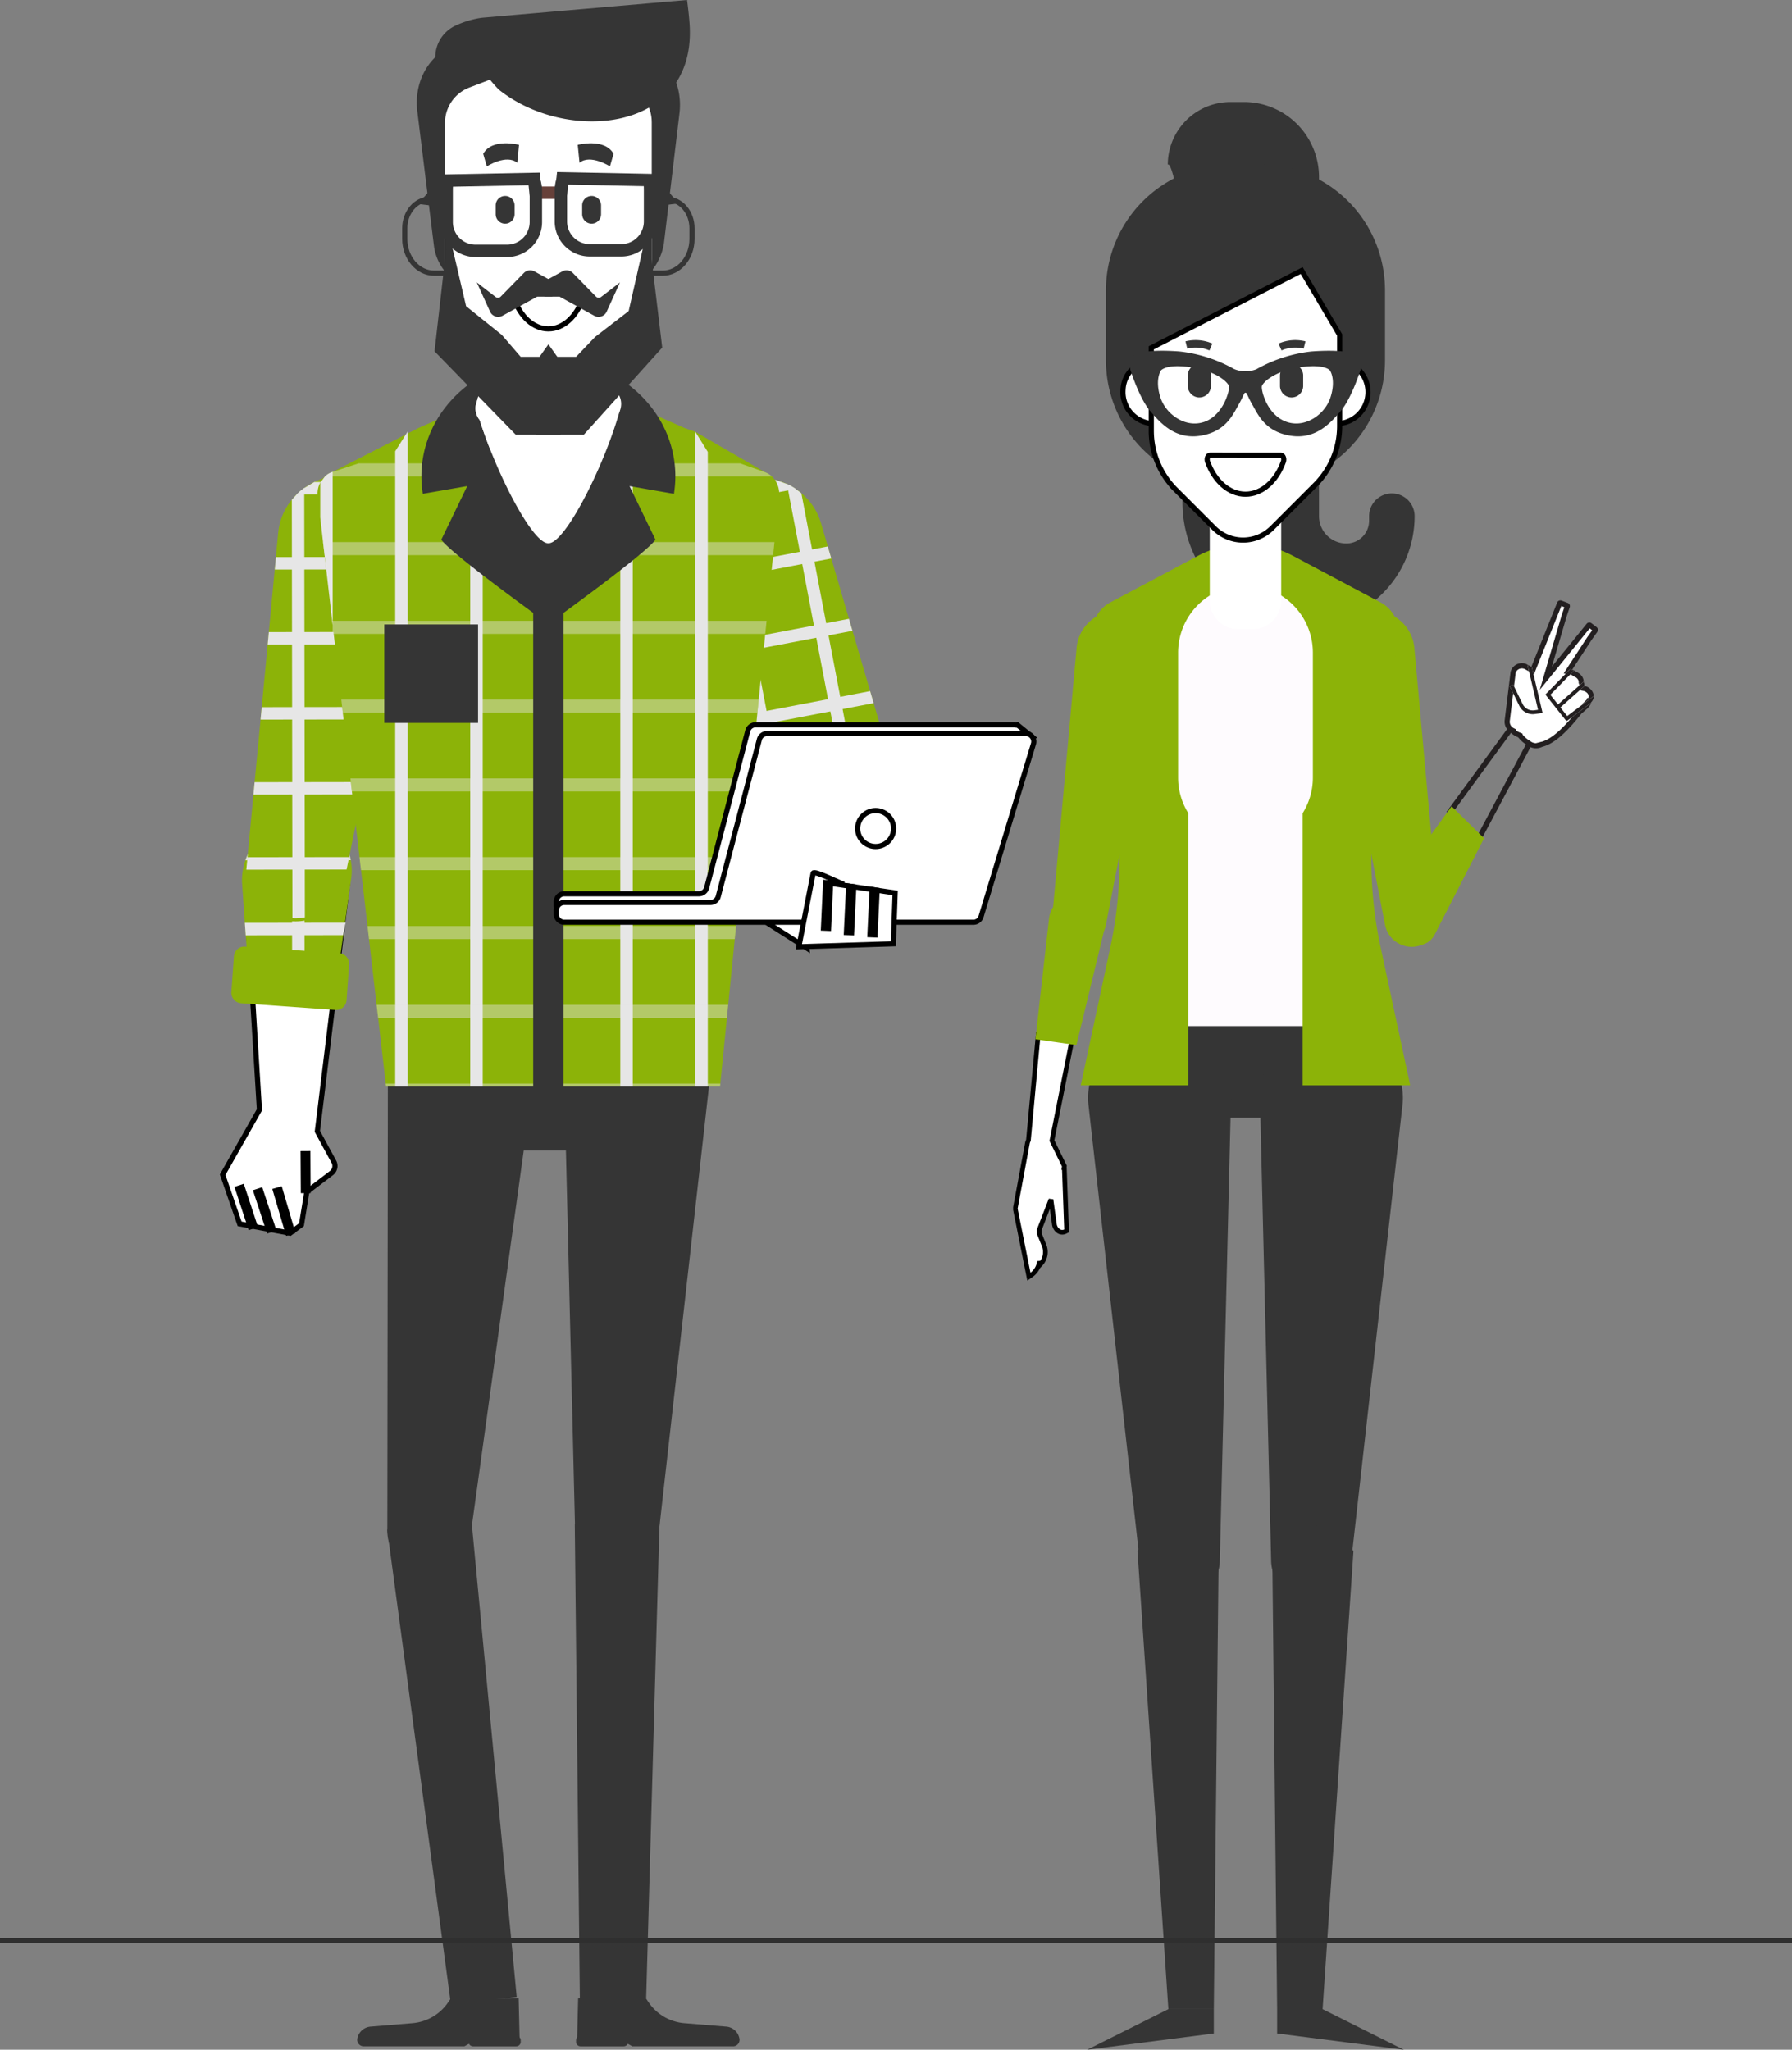 <svg xmlns="http://www.w3.org/2000/svg" xmlns:xlink="http://www.w3.org/1999/xlink" width="347.427" height="397.401" viewBox="0 0 347.427 397.401">
  <rect x="0" y="0" width="347.427" height="397.401" fill="#808080" stroke="none"/>
  <defs>
    <clipPath id="clip-path">
      <rect id="Rechteck_112" data-name="Rechteck 112" width="87.524" height="78.878" fill="none"/>
    </clipPath>
    <clipPath id="clip-path-2">
      <rect id="Rechteck_113" data-name="Rechteck 113" width="71.456" height="31.115" fill="none"/>
    </clipPath>
    <clipPath id="clip-path-3">
      <rect id="Rechteck_291" data-name="Rechteck 291" width="113.38" height="377.624" fill="none"/>
    </clipPath>
  </defs>
  <g id="Gruppe_177" data-name="Gruppe 177" transform="translate(-817.5 -7800.784)">
    <g id="Gruppe_164" data-name="Gruppe 164" transform="translate(860.668 7800.784)">
      <g id="Gruppe_127" data-name="Gruppe 127" transform="translate(0 0)">
        <g id="Gruppe_111" data-name="Gruppe 111" transform="translate(0 0)">
          <path id="Pfad_900" data-name="Pfad 900" d="M144.663,175.059a9.052,9.052,0,0,1-4.905,9.693,10.66,10.66,0,0,1-2.191.838c-.206.053-.407.1-.616.137a9.763,9.763,0,0,1-1.873.178h-.068a9.3,9.3,0,0,1-8.618-5.6l-1.066-2.58-.941-2.276-4.724-11.452-.941-2.276-2-4.845v-.006l-2.728-6.594,0-.006-.88-2.121-.067-.154-4.723-11.446-.942-2.282-4.728-11.445-.942-2.282-.47-1.132a11.784,11.784,0,0,1,1.267-11.362c.126-.178.257-.364.4-.539a11.97,11.97,0,0,1,1.777-1.876c.084-.078.175-.151.266-.224.153-.135.32-.259.488-.384.006,0,0-.007.011-.008a12.307,12.307,0,0,1,1.222-.807c.088-.053.194-.117.294-.173.2-.113.42-.223.645-.333a3.008,3.008,0,0,1,.34-.158,13.642,13.642,0,0,1,2.806-.943,13.851,13.851,0,0,1,5.082-.144,12.066,12.066,0,0,1,1.435.306,12.942,12.942,0,0,1,2.128.772c.142.065.278.132.416.2.253.13.493.257.731.4.188.111.37.225.549.351a11.358,11.358,0,0,1,1.1.82c.214.182.416.365.612.556a11.945,11.945,0,0,1,3.166,5.165l1.35,4.611.68,2.332,3.424,11.694.681,2.332,3.424,11.694.679,2.326,3.426,11.7.679,2.327,3.426,11.7.679,2.326.054.187c.075.263.138.529.189.8" transform="translate(-10.002 -9.694)" fill="#8cb308"/>
          <path id="Pfad_901" data-name="Pfad 901" d="M107.724,104.8l9.876,51.7-.4.607-2.728-6.594v-.005l-.458.087-8.642-45.235,2.084-.4c.089-.053.183-.109.272-.158" transform="translate(-10.48 -9.932)" fill="#e6e6e6"/>
          <path id="Pfad_902" data-name="Pfad 902" d="M123.09,104.621c-.178-.126-.36-.24-.549-.352-.238-.146-.478-.272-.731-.4-.137-.072-.273-.139-.416-.2l.237,1.238,2.276,11.913.454,2.375,12.655,66.24.012,0a8.977,8.977,0,0,0,1.807-.167c.2-.038.386-.08.58-.129l-12.684-66.4-.454-2.375-2.086-10.919Z" transform="translate(-11.998 -9.824)" fill="#e6e6e6"/>
          <path id="Pfad_903" data-name="Pfad 903" d="M121.321,104.543l-18.587,3.551c.126-.179.257-.364.4-.539a12.066,12.066,0,0,1,1.777-1.877c.084-.078.175-.15.266-.224l-.053-.28,12.377-2.364,2.128.772c.142.065.279.132.415.2.253.13.494.257.731.4.188.112.37.225.549.352" transform="translate(-10.23 -9.743)" fill="#e6e6e6"/>
          <path id="Pfad_904" data-name="Pfad 904" d="M128.146,119.376l-25.351,4.843-.941-2.282,25.613-4.893Z" transform="translate(-10.147 -11.092)" fill="#e6e6e6"/>
          <path id="Pfad_905" data-name="Pfad 905" d="M132.844,134.87l-23.785,4.544-.941-2.282,24.047-4.594Z" transform="translate(-10.74 -12.561)" fill="#e6e6e6"/>
          <path id="Pfad_906" data-name="Pfad 906" d="M137.541,150.358l-22.677,4.333-.423-2.209-.066-.154,22.487-4.3Z" transform="translate(-11.333 -14.029)" fill="#e6e6e6"/>
          <path id="Pfad_907" data-name="Pfad 907" d="M142.241,165.853,121.588,169.8l-.941-2.277,20.915-4Z" transform="translate(-11.928 -15.497)" fill="#e6e6e6"/>
          <path id="Pfad_908" data-name="Pfad 908" d="M146.939,181.347,127.846,185l-.941-2.277,19.355-3.7Z" transform="translate(-12.521 -16.966)" fill="#e6e6e6"/>
          <path id="Pfad_909" data-name="Pfad 909" d="M24.612,184.815a12.376,12.376,0,0,0-.722-2.565,8.987,8.987,0,0,0-6.641-5.755l-.186-.032a7.789,7.789,0,0,0-.775-.1,8.638,8.638,0,0,0-2.235.126,10.813,10.813,0,0,0-7.311,5.784,13.383,13.383,0,0,0-1.052,2.568,14.7,14.7,0,0,0-.607,4.657l.96,15.759,1.628,26.634L.546,244.465l3.291,9.528L13.6,255.8l2.226-1.645,1.037-6.367,4.769-3.637a1.733,1.733,0,0,0,.471-2.205l-3.2-5.884.356-2.9,3.255-26.691.794-6.521v-.006l.272-2.219,1.094-9a13.192,13.192,0,0,0-.062-3.908" transform="translate(-0.546 -16.712)" fill="#fff"/>
          <path id="Pfad_910" data-name="Pfad 910" d="M24.612,184.815a12.376,12.376,0,0,0-.722-2.565,8.987,8.987,0,0,0-6.641-5.755l-.186-.032a7.789,7.789,0,0,0-.775-.1,8.638,8.638,0,0,0-2.235.126,10.813,10.813,0,0,0-7.311,5.784,13.383,13.383,0,0,0-1.052,2.568,14.7,14.7,0,0,0-.607,4.657l.96,15.759,1.628,26.634L.546,244.465l3.291,9.528L13.6,255.8l2.226-1.645,1.037-6.367,4.769-3.637a1.733,1.733,0,0,0,.471-2.205l-3.2-5.884.356-2.9,3.255-26.691.794-6.521v-.006l.272-2.219,1.094-9A13.192,13.192,0,0,0,24.612,184.815Z" transform="translate(-0.546 -16.712)" fill="none" stroke="#000" stroke-width="1"/>
          <rect id="Rechteck_104" data-name="Rechteck 104" width="0.905" height="8.471" transform="translate(10.245 230.859) rotate(-16.405)" fill="#fff"/>
          <rect id="Rechteck_105" data-name="Rechteck 105" width="0.905" height="8.471" transform="translate(10.245 230.859) rotate(-16.405)" fill="none" stroke="#000" stroke-width="1"/>
          <rect id="Rechteck_106" data-name="Rechteck 106" width="0.906" height="7.839" transform="matrix(0.95, -0.312, 0.312, 0.95, 6.491, 231.087)" fill="#fff"/>
          <rect id="Rechteck_107" data-name="Rechteck 107" width="0.906" height="7.839" transform="matrix(0.95, -0.312, 0.312, 0.95, 6.491, 231.087)" fill="none" stroke="#000" stroke-width="1"/>
          <rect id="Rechteck_108" data-name="Rechteck 108" width="0.906" height="7.839" transform="matrix(0.95, -0.312, 0.312, 0.95, 2.915, 230.429)" fill="#fff"/>
          <rect id="Rechteck_109" data-name="Rechteck 109" width="0.906" height="7.839" transform="matrix(0.95, -0.312, 0.312, 0.95, 2.915, 230.429)" fill="none" stroke="#000" stroke-width="1"/>
          <rect id="Rechteck_110" data-name="Rechteck 110" width="0.905" height="7.158" transform="translate(15.607 223.671) rotate(-0.362)" fill="#fff"/>
          <rect id="Rechteck_111" data-name="Rechteck 111" width="0.905" height="7.158" transform="translate(15.607 223.671) rotate(-0.362)" fill="none" stroke="#000" stroke-width="1"/>
          <path id="Pfad_911" data-name="Pfad 911" d="M4.7,187.792l.539,7.758.173,2.412.322,4.642,8.687.558,2.412.154,6.674.426.858-6.128v-.006l.294-2.086,1.181-8.463a10.794,10.794,0,0,0-.065-3.673,10.552,10.552,0,0,0-.779-2.411,9.422,9.422,0,0,0-7.167-5.409l-.2-.03q-.418-.062-.836-.09a10.648,10.648,0,0,0-2.412.119A11.543,11.543,0,0,0,6.486,181a11.753,11.753,0,0,0-1.136,2.413,12.159,12.159,0,0,0-.654,4.378" transform="translate(-0.939 -16.625)" fill="#8cb308"/>
          <path id="Pfad_912" data-name="Pfad 912" d="M17.8,175.449l.008,5.54,0,2.412.017,12.135,0,2.412.008,5.371.005,3.885h-.013a8.943,8.943,0,0,1-1.806.178c-.2,0-.394-.005-.594-.017l-.006-4.2-.007-5.213,0-2.412L15.4,183.405l0-2.412-.008-5.425Z" transform="translate(-1.953 -16.627)" fill="#e6e6e6"/>
          <path id="Pfad_913" data-name="Pfad 913" d="M5.419,184l20.421-.03a10.546,10.546,0,0,0-.779-2.411l-18.506.026A11.736,11.736,0,0,0,5.419,184" transform="translate(-1.008 -17.206)" fill="#e6e6e6"/>
          <path id="Pfad_914" data-name="Pfad 914" d="M5.291,197.654l.173,2.412,18.888-.027.066-.321v-.006l.427-2.086Z" transform="translate(-0.996 -18.729)" fill="#e6e6e6"/>
          <path id="Pfad_915" data-name="Pfad 915" d="M4.3,213.725l18.271,1.3a2.035,2.035,0,0,0,2.175-1.886l.494-6.919a2.036,2.036,0,0,0-1.887-2.176l-18.27-1.3a2.037,2.037,0,0,0-2.176,1.887l-.493,6.919A2.036,2.036,0,0,0,4.3,213.725" transform="translate(-0.723 -19.213)" fill="#8cb308"/>
          <path id="Pfad_916" data-name="Pfad 916" d="M5.553,179.268a9.053,9.053,0,0,0,6.65,8.592,10.755,10.755,0,0,0,2.31.409c.212.012.418.017.63.017a9.715,9.715,0,0,0,1.873-.179l.066-.012a9.3,9.3,0,0,0,7.4-7.133l.56-2.734.493-2.413,2.474-12.138.493-2.413,1.047-5.135v-.006l1.432-6.991v-.005l.463-2.249.036-.164,2.474-12.133.493-2.419,2.479-12.133.493-2.419.247-1.2a11.782,11.782,0,0,0-3.392-10.918c-.158-.151-.321-.309-.492-.454a12.035,12.035,0,0,0-2.1-1.505c-.1-.061-.2-.115-.3-.169-.177-.1-.364-.194-.552-.284-.006,0-.006-.006-.013-.006a12.041,12.041,0,0,0-1.352-.561c-.1-.037-.212-.079-.321-.115-.218-.072-.454-.138-.7-.205a3.038,3.038,0,0,0-.364-.091,13.662,13.662,0,0,0-2.935-.4,13.858,13.858,0,0,0-5.018.819,12.136,12.136,0,0,0-1.351.572,12.866,12.866,0,0,0-1.944,1.161c-.128.091-.248.182-.369.28-.225.176-.436.346-.642.534-.164.146-.321.291-.473.449a11.319,11.319,0,0,0-.926,1.014c-.175.218-.339.436-.5.661a11.946,11.946,0,0,0-2.131,5.671l-.454,4.782-.226,2.419L9.971,132.2l-.227,2.419-1.152,12.13-.226,2.413L7.212,161.294l-.227,2.412L5.833,175.843l-.226,2.413-.018.194c-.024.272-.035.546-.035.818" transform="translate(-1.02 -9.638)" fill="#8cb308"/>
          <path id="Pfad_917" data-name="Pfad 917" d="M31.418,103.1l.076,52.631.51.52,1.433-6.991v-.006H33.9L33.837,103.2l-2.122,0c-.1-.036-.2-.072-.3-.1" transform="translate(-3.472 -9.771)" fill="#e6e6e6"/>
          <path id="Pfad_918" data-name="Pfad 918" d="M16.286,105.782c.151-.158.309-.3.473-.449.205-.188.417-.359.641-.535.121-.1.243-.188.369-.279l0,1.261.018,12.128,0,2.419.1,67.439h-.012a8.94,8.94,0,0,1-1.806.178c-.2,0-.394-.005-.594-.017l-.1-67.6,0-2.419L15.36,106.8Z" transform="translate(-1.95 -9.905)" fill="#e6e6e6"/>
          <path id="Pfad_919" data-name="Pfad 919" d="M16.383,105.661l18.924-.027c-.158-.151-.322-.309-.492-.454a12.008,12.008,0,0,0-2.1-1.505c-.1-.061-.2-.115-.3-.169v-.285l-12.6.018L17.867,104.4c-.128.091-.249.182-.37.28-.224.176-.435.346-.641.534-.164.146-.321.292-.473.449" transform="translate(-2.047 -9.782)" fill="#e6e6e6"/>
          <path id="Pfad_920" data-name="Pfad 920" d="M11.706,121.73l25.809-.037.494-2.42-26.076.038Z" transform="translate(-1.604 -11.303)" fill="#e6e6e6"/>
          <path id="Pfad_921" data-name="Pfad 921" d="M10.182,137.8l24.215-.035.494-2.419-24.482.035Z" transform="translate(-1.459 -12.827)" fill="#e6e6e6"/>
          <path id="Pfad_922" data-name="Pfad 922" d="M8.659,153.869l23.088-.033,0-2.249.036-.164-22.893.034Z" transform="translate(-1.315 -14.35)" fill="#e6e6e6"/>
          <path id="Pfad_923" data-name="Pfad 923" d="M7.135,169.942l21.027-.03.493-2.413-21.293.031Z" transform="translate(-1.17 -15.874)" fill="#e6e6e6"/>
          <path id="Pfad_924" data-name="Pfad 924" d="M5.612,186.015l19.439-.028.493-2.413L5.839,183.6Z" transform="translate(-1.026 -17.397)" fill="#e6e6e6"/>
          <path id="Pfad_925" data-name="Pfad 925" d="M35.8,327.056l12.329,91.865,12.765-1.349-8.723-91.915-1.785-2.125C46.189,318.536,38.335,321.047,35.8,327.056Z" transform="translate(-3.887 -30.408)" fill="#353535"/>
          <path id="Pfad_926" data-name="Pfad 926" d="M92.392,325.631l-2.606,92.653H76.95l-.986-92.325,1.552-2.3c3.647-5.408,11.721-3.736,14.876,1.972" transform="translate(-7.693 -30.361)" fill="#353535"/>
          <path id="Pfad_927" data-name="Pfad 927" d="M39.3,214.472a12.368,12.368,0,0,0-3.374,8.414l-.11,93.629a8.086,8.086,0,0,0,16.09,1.232l12.984-93.921a8.073,8.073,0,0,0-1.672-6.192l-3.347-4.2a12.1,12.1,0,0,0-17.311-1.679l-3.221,2.681Z" transform="translate(-3.889 -19.794)" fill="#353535"/>
          <path id="Pfad_928" data-name="Pfad 928" d="M100,215.9a12.374,12.374,0,0,1,2.4,8.742L91.931,317.691a8.085,8.085,0,0,1-16.124-.594L73.514,222.3a8.081,8.081,0,0,1,2.36-5.964l3.8-3.8a12.1,12.1,0,0,1,17.389.286l2.9,3.028Z" transform="translate(-7.461 -19.806)" fill="#353535"/>
          <path id="Pfad_929" data-name="Pfad 929" d="M47.445,428.111l-.455.669a9.29,9.29,0,0,1-6.921,4.034l-8.129.668a2.83,2.83,0,0,0-2.559,2.355A1.257,1.257,0,0,0,30.62,437.3H50.15l1.819-1.01h8.89l-.2-8.284Z" transform="translate(-3.277 -40.562)" fill="#353535"/>
          <path id="Pfad_930" data-name="Pfad 930" d="M62.461,438.062H54.082a.863.863,0,0,1-.862-.862v-.3a.863.863,0,0,1,.862-.862h8.379a.865.865,0,0,1,.862.862v.3a.865.865,0,0,1-.862.862" transform="translate(-5.538 -41.323)" fill="#353535"/>
          <path id="Pfad_931" data-name="Pfad 931" d="M89.872,428.111l.455.669a9.29,9.29,0,0,0,6.921,4.034l8.129.668a2.83,2.83,0,0,1,2.559,2.355A1.257,1.257,0,0,1,106.7,437.3H87.167l-1.819-1.01h-8.89l.2-8.284Z" transform="translate(-7.74 -40.562)" fill="#353535"/>
          <path id="Pfad_932" data-name="Pfad 932" d="M77.1,438.062h8.38a.864.864,0,0,0,.861-.862v-.3a.864.864,0,0,0-.861-.862H77.1a.865.865,0,0,0-.862.862v.3a.865.865,0,0,0,.862.862" transform="translate(-7.719 -41.323)" fill="#353535"/>
          <path id="Pfad_933" data-name="Pfad 933" d="M86.367,243.942H47.815A11.443,11.443,0,0,1,36.372,232.5v-.768a11.443,11.443,0,0,1,11.443-11.444H86.367A11.444,11.444,0,0,1,97.811,231.73v.768a11.444,11.444,0,0,1-11.444,11.444" transform="translate(-3.941 -20.876)" fill="#353535"/>
          <path id="Pfad_934" data-name="Pfad 934" d="M110.352,103.69l-.9,8.972-.254,2.532-1.273,12.732-.254,2.538L106.4,143.2l-.254,2.539-1.273,12.731-.248,2.539-1.274,12.732-.254,2.532L102.012,187.1l-.255,2.533-1.273,12.738-.248,2.533L98.957,217.64l-.054.572H34.156l-.066-.572L32.617,204.9l-.3-2.533-1.473-12.738-.291-2.533L29.3,176.269l-.3-2.532-1.473-12.732-.291-2.539L25.76,145.735,25.47,143.2,24,130.464l-.2-1.7-.1-.834-1.473-12.732-.3-2.532-.551-4.785-.485-4.187a4.6,4.6,0,0,1,.485-2.539,4.191,4.191,0,0,1,.921-1.227,3.932,3.932,0,0,1,1.3-.808l.194-.063,16.65-8.522L45.8,88.168l.218-.1,4.455-1.96,1.571-.693.848-.483,4.582-2.622a19.7,19.7,0,0,1,7.546-2.475c.333-.038.673-.071,1.007-.09v-.032c.066,0,.133.013.2.013s.133-.013.2-.013v.032c.333.019.673.052,1.006.09a19.664,19.664,0,0,1,7.546,2.475l4.589,2.622.848.483,1.564.687L86.44,88.08l.176.076L92,90.529l2.109.751,13.522,7.834a3.96,3.96,0,0,1,1.31.808,4.563,4.563,0,0,1,1.406,3.767" transform="translate(-2.472 -7.555)" fill="#8cb308"/>
          <path id="Pfad_935" data-name="Pfad 935" d="M21.983,114.685l.3,2.532,1.473,12.732.1.834V101.075l-.194.064a3.939,3.939,0,0,0-1.3.807l-.921,1.228V109.9Z" transform="translate(-2.525 -9.579)" fill="#e6e6e6"/>
          <path id="Pfad_936" data-name="Pfad 936" d="M39.92,92.428V219.417H37.5V96.254Z" transform="translate(-4.048 -8.759)" fill="#e6e6e6"/>
          <path id="Pfad_937" data-name="Pfad 937" d="M53.571,86.66v132.1H55.99V85.484Z" transform="translate(-5.571 -8.101)" fill="#e6e6e6"/>
          <path id="Pfad_938" data-name="Pfad 938" d="M72.053,79.84V218.213H69.641V79.84c.333-.038.673-.07,1.007-.089V79.72c.066,0,.133.013.2.013s.133-.013.2-.013v.032c.333.019.673.051,1.006.089" transform="translate(-7.094 -7.555)" fill="#e6e6e6"/>
          <path id="Pfad_939" data-name="Pfad 939" d="M88.124,86.654v132.1H85.711V85.484l.848.483Z" transform="translate(-8.617 -8.101)" fill="#e6e6e6"/>
          <path id="Pfad_940" data-name="Pfad 940" d="M104.193,96.38V219.423h-2.412V92.491Z" transform="translate(-10.14 -8.765)" fill="#e6e6e6"/>
          <g id="Gruppe_76" data-name="Gruppe 76" transform="translate(19.458 89.836)" opacity="0.43">
            <g id="Gruppe_75" data-name="Gruppe 75" transform="translate(0 0)">
              <g id="Gruppe_74" data-name="Gruppe 74" clip-path="url(#clip-path)">
                <path id="Pfad_941" data-name="Pfad 941" d="M109.1,101.773H22.45a3.929,3.929,0,0,1,1.3-.808l.195-.063,5.037-1.66h73.947l4.856,1.724a3.957,3.957,0,0,1,1.309.808" transform="translate(-22.08 -99.241)" fill="#e6e6e6"/>
                <path id="Pfad_942" data-name="Pfad 942" d="M109.565,116.11l-.254,2.532H22.338l-.3-2.532Z" transform="translate(-22.041 -100.84)" fill="#e6e6e6"/>
                <path id="Pfad_943" data-name="Pfad 943" d="M108.223,132.972l-.254,2.539H24.093v-1.705l-.1-.834Z" transform="translate(-22.226 -102.438)" fill="#e6e6e6"/>
                <path id="Pfad_944" data-name="Pfad 944" d="M106.881,149.841l-.254,2.539H26.242l-.291-2.539Z" transform="translate(-22.411 -104.036)" fill="#e6e6e6"/>
                <path id="Pfad_945" data-name="Pfad 945" d="M105.539,166.711l-.248,2.539H28.2l-.291-2.539Z" transform="translate(-22.597 -105.635)" fill="#e6e6e6"/>
                <path id="Pfad_946" data-name="Pfad 946" d="M104.2,183.58l-.254,2.533h-73.8l-.3-2.533Z" transform="translate(-22.781 -107.234)" fill="#e6e6e6"/>
              </g>
            </g>
          </g>
          <g id="Gruppe_79" data-name="Gruppe 79" transform="translate(28.083 179.544)" opacity="0.43">
            <g id="Gruppe_78" data-name="Gruppe 78" transform="translate(0 0)">
              <g id="Gruppe_77" data-name="Gruppe 77" clip-path="url(#clip-path-2)">
                <path id="Pfad_947" data-name="Pfad 947" d="M103.025,198.34l-.254,2.533H31.86l-.291-2.533Z" transform="translate(-31.569 -198.34)" fill="#e6e6e6"/>
                <path id="Pfad_948" data-name="Pfad 948" d="M101.682,215.21l-.249,2.532H33.814l-.3-2.532Z" transform="translate(-31.754 -199.939)" fill="#e6e6e6"/>
                <path id="Pfad_949" data-name="Pfad 949" d="M100.34,232.079l-.054.573H35.539l-.066-.573Z" transform="translate(-31.939 -201.537)" fill="#e6e6e6"/>
              </g>
            </g>
          </g>
          <rect id="Rechteck_114" data-name="Rechteck 114" width="5.881" height="99.338" transform="translate(60.208 111.98)" fill="#353535"/>
          <path id="Pfad_950" data-name="Pfad 950" d="M83.458,101.519l8.615,1.5a21.466,21.466,0,0,0,.273-3.4c0-12.628-11.022-22.867-24.616-22.867S43.114,86.987,43.114,99.615a21.466,21.466,0,0,0,.273,3.4l8.615-1.5L46.97,111.908l.007.012.014.019c1.921,2.782,20.739,16.291,20.739,16.291s18.818-13.509,20.739-16.291l.014-.019.007-.012Z" transform="translate(-4.58 -7.273)" fill="#353535"/>
          <path id="Pfad_951" data-name="Pfad 951" d="M82.78,87.164c-.049.176-.1.351-.151.533C79.646,98.274,72.1,113.2,68.894,113.2c-.018,0-.031-.006-.049-.006s-.03.006-.048.006c-2.54,0-7.795-9.358-11.353-18.5-.715-1.837-1.364-3.661-1.91-5.394-.224-.734-.436-1.449-.624-2.146l4.158-1.309,3.74-1.54a17.729,17.729,0,0,1,5.9-1.266v-.018c.049,0,.091.006.139.006s.091-.006.139-.006v.018a18.452,18.452,0,0,1,3.419.479,16.617,16.617,0,0,1,2.473.788l3.751,1.54Z" transform="translate(-5.698 -7.868)" fill="#fff"/>
          <path id="Pfad_952" data-name="Pfad 952" d="M82.61,84.7a3.585,3.585,0,0,1-.794,1.109L80.4,87.157a16.115,16.115,0,0,1-11.9,4.376l-1.97-.1a16.257,16.257,0,0,1-6.48-1.7c-.079-.036-.158-.072-.236-.115a15.7,15.7,0,0,1-4.11-3.091c-.067-.072-.133-.146-.194-.224a3.591,3.591,0,0,1-.807-2.267,3.662,3.662,0,0,1,.243-1.3A35.905,35.905,0,0,0,56.238,76.4c.558-4.048,1.018-15.517,1.084-21.08a3.979,3.979,0,0,1,4.019-3.825l3.564-.037.873-.005L76,51.353a3.96,3.96,0,0,1,4.1,4.012c-.195,5.122-.049,20.075,2.564,26.427a3.584,3.584,0,0,1-.061,2.9" transform="translate(-5.679 -4.867)" fill="#fff"/>
          <path id="Pfad_953" data-name="Pfad 953" d="M74.125,79.233l-1.74,1.3L60.056,89.744l-2.631,1.963c-.715-1.837-1.363-3.661-1.909-5.394a3.593,3.593,0,0,1-.807-2.268,3.682,3.682,0,0,1,.243-1.3,35.823,35.823,0,0,0,1.285-6.334c.558-4.049,1.018-15.517,1.084-21.081A3.98,3.98,0,0,1,61.342,51.5l3.564-.036Z" transform="translate(-5.679 -4.877)" fill="#fff"/>
          <rect id="Rechteck_115" data-name="Rechteck 115" width="18.183" height="19.092" transform="translate(31.33 121.07)" fill="#353535"/>
          <path id="Pfad_954" data-name="Pfad 954" d="M79.292,57.374l-22.6.372c-5.527.091-10.589-3.949-11.244-9.25L42.232,22.456c-.912-7.374,4.157-13.708,11.26-13.591l28.891.476c6.766.111,11.515,6.382,10.665,13.484L90.034,48.044a11.056,11.056,0,0,1-10.741,9.33" transform="translate(-4.486 -0.84)" fill="#353535"/>
          <path id="Pfad_955" data-name="Pfad 955" d="M88.249,24.88V55.068c0,.467-.037,1.391-.129,2.5-.222,2.85-.721,6.974-1.477,7.907L75.225,77.769a7.411,7.411,0,0,1-5.783,2.772H67.364a7.424,7.424,0,0,1-5.726-2.685l-11.8-12.361c-.914-1.109-1.478-6.614-1.635-9.318-.028-.5-.037-.9-.037-1.167V25.055a7.338,7.338,0,0,1,4.739-6.846l11.953-4.581a7.5,7.5,0,0,1,1.894-.457,7.342,7.342,0,0,1,3.1.34l13.33,4.406a7.339,7.339,0,0,1,5.062,6.964" transform="translate(-5.059 -1.244)" fill="#fff"/>
          <path id="Pfad_956" data-name="Pfad 956" d="M47.859,57.006H45.235c-3.14,0-5.686-2.977-5.686-6.649V48.311c0-3.108,2.155-5.626,4.81-5.626h3.5Z" transform="translate(-4.242 -4.045)" fill="none" stroke="#353535" stroke-width="1"/>
          <path id="Pfad_957" data-name="Pfad 957" d="M91.886,57.006H94.51c3.139,0,5.685-2.977,5.685-6.649V48.311c0-3.108-2.154-5.626-4.81-5.626h-3.5Z" transform="translate(-9.202 -4.045)" fill="none" stroke="#353535" stroke-width="1"/>
          <path id="Pfad_958" data-name="Pfad 958" d="M60.855,47.347h0a1.838,1.838,0,0,1-1.833-1.832V43.8a1.832,1.832,0,1,1,3.664,0v1.714a1.837,1.837,0,0,1-1.831,1.832" transform="translate(-6.088 -3.977)" fill="#353535"/>
          <path id="Pfad_959" data-name="Pfad 959" d="M56.346,32.729l.7,2.431s3.82-2.431,5.9-.694l.347-3.474s-5.21-1.389-6.947,1.737" transform="translate(-5.834 -2.908)" fill="#353535"/>
          <path id="Pfad_960" data-name="Pfad 960" d="M79.376,47.347h0a1.837,1.837,0,0,0,1.832-1.831V43.8a1.832,1.832,0,0,0-3.664,0v1.714a1.837,1.837,0,0,0,1.832,1.831" transform="translate(-7.843 -3.977)" fill="#353535"/>
          <path id="Pfad_961" data-name="Pfad 961" d="M83.541,32.729l-.7,2.431s-3.82-2.431-5.9-.694l-.347-3.474s5.21-1.389,6.947,1.737" transform="translate(-7.753 -2.908)" fill="#353535"/>
          <path id="Pfad_962" data-name="Pfad 962" d="M95.38,4.528c-.106-1.484-.282-3-.484-4.528l-39.8,3.445a18.07,18.07,0,0,0-5.337,1.639A6.743,6.743,0,0,0,46.2,12.272c2.757,1.5,5.973,1.247,9.055,1.4l.112.008a29.676,29.676,0,0,0,3.008,3.671C71.541,27.93,96.9,25.721,95.38,4.528" transform="translate(-4.863)" fill="#353535"/>
          <rect id="Rechteck_116" data-name="Rechteck 116" width="6.863" height="2.402" transform="translate(59.718 36.164)" fill="#67413a"/>
          <path id="Pfad_963" data-name="Pfad 963" d="M87.261,48.631,90.067,72,74.855,88.906H61.679L45.926,72.724,48.6,49.245l3.444,14.734,6.919,5.554,3.667,4.258H73.369l3.667-3.841,6.526-5.032Z" transform="translate(-4.847 -4.609)" fill="#353535"/>
          <path id="Pfad_964" data-name="Pfad 964" d="M78.661,84.3l-6.984,6.984H66.989L60,84.3l6.3-6.29,3.038-4.265,3.037,4.265Z" transform="translate(-6.18 -6.989)" fill="#353535"/>
          <path id="Pfad_965" data-name="Pfad 965" d="M60.1,53.424H54A6.8,6.8,0,0,1,47.2,46.633V40.54a21.378,21.378,0,0,1,.11-2.178l2.361.44c-.035.231-.069,1.335-.069,1.738v6.092A4.395,4.395,0,0,0,54,51.022h6.1a4.4,4.4,0,0,0,4.391-4.389V40.54a4.414,4.414,0,0,0-.22-1.372c-.048-.142-.109-.287-.167-.43l2.22-.917c.081.195.16.387.228.594a6.832,6.832,0,0,1,.342,2.125v6.092A6.8,6.8,0,0,1,60.1,53.424" transform="translate(-4.968 -3.584)" fill="#353535"/>
          <path id="Pfad_966" data-name="Pfad 966" d="M45.416,43.416l-3.019-.37,5-5.716,18.579-.365.447,4.255-2.389.249-.215-2.058-15.312.3Z" transform="translate(-4.512 -3.503)" fill="#353535"/>
          <path id="Pfad_967" data-name="Pfad 967" d="M84.557,53.306h-6.1a6.8,6.8,0,0,1-6.793-6.792v-6.09A6.774,6.774,0,0,1,72,38.306c.072-.215.15-.408.231-.6l2.22.917c-.059.143-.119.29-.172.442a4.4,4.4,0,0,0-.215,1.362v6.09a4.394,4.394,0,0,0,4.39,4.389h6.1a4.395,4.395,0,0,0,4.39-4.389v-6.09c0-.4-.033-1.506-.07-1.736l2.359-.447a20.735,20.735,0,0,1,.113,2.183v6.09a6.8,6.8,0,0,1-6.793,6.792" transform="translate(-7.286 -3.573)" fill="#353535"/>
          <path id="Pfad_968" data-name="Pfad 968" d="M92.683,43.3l-3.09-3.705-15.312-.3-.216,2.059L71.675,41.1l.447-4.252,18.58.363,5,5.717Z" transform="translate(-7.287 -3.492)" fill="#353535"/>
          <path id="Pfad_969" data-name="Pfad 969" d="M63.381,62.748c-.36,0-.593.622-.418,1.124,1.207,3.456,3.727,5.835,6.643,5.835s5.436-2.379,6.642-5.835c.176-.5-.057-1.124-.417-1.124Z" transform="translate(-6.455 -5.947)" fill="#fff"/>
          <path id="Pfad_970" data-name="Pfad 970" d="M63.381,62.748c-.36,0-.593.622-.418,1.124,1.207,3.456,3.727,5.835,6.643,5.835s5.436-2.379,6.642-5.835c.176-.5-.057-1.124-.417-1.124Z" transform="translate(-6.455 -5.947)" fill="none" stroke="#000" stroke-width="1"/>
          <path id="Pfad_971" data-name="Pfad 971" d="M69.2,59.782l-3.04-1.671a1.722,1.722,0,0,0-2.086.329l-4.446,4.539a.748.748,0,0,1-1.007.077L54.97,60.242l2.539,5.583a1.737,1.737,0,0,0,2.429.89L66.691,63h2.93Z" transform="translate(-5.704 -5.487)" fill="#353535"/>
          <path id="Pfad_972" data-name="Pfad 972" d="M69.878,59.782l3.04-1.671A1.722,1.722,0,0,1,75,58.439l4.446,4.539a.748.748,0,0,0,1.007.077l3.654-2.813-2.54,5.583a1.736,1.736,0,0,1-2.428.89L72.39,63H69.46Z" transform="translate(-7.077 -5.487)" fill="#353535"/>
          <path id="Pfad_973" data-name="Pfad 973" d="M114.915,196.15l9.722,6.187-.806-6.941Z" transform="translate(-11.384 -18.517)" fill="#fff"/>
          <path id="Pfad_974" data-name="Pfad 974" d="M114.915,196.15l9.722,6.187-.806-6.941Z" transform="translate(-11.384 -18.517)" fill="none" stroke="#000" stroke-width="1"/>
          <path id="Pfad_975" data-name="Pfad 975" d="M164.243,157.566l-2.867-2.345-.176.082a1.546,1.546,0,0,0-.418-.062H110.627a1.553,1.553,0,0,0-1.5,1.16l-7.97,30.434a1.555,1.555,0,0,1-1.5,1.16H73.556A1.553,1.553,0,0,0,72,189.55v.73a1.554,1.554,0,0,0,1.553,1.554h77.072a1.555,1.555,0,0,0,1.487-1.1l9.85-32.481Z" transform="translate(-7.318 -14.71)" fill="#fff"/>
          <path id="Pfad_976" data-name="Pfad 976" d="M164.243,157.566l-2.867-2.345-.176.082a1.546,1.546,0,0,0-.418-.062H110.627a1.553,1.553,0,0,0-1.5,1.16l-7.97,30.434a1.555,1.555,0,0,1-1.5,1.16H73.556A1.553,1.553,0,0,0,72,189.55v.73a1.554,1.554,0,0,0,1.553,1.554h77.072a1.555,1.555,0,0,0,1.487-1.1l9.85-32.481Z" transform="translate(-7.318 -14.71)" fill="none" stroke="#000" stroke-width="1"/>
          <path id="Pfad_977" data-name="Pfad 977" d="M72,191.414v.731a1.553,1.553,0,0,0,1.553,1.553h79.317a1.554,1.554,0,0,0,1.488-1.1l10.154-33.485a1.554,1.554,0,0,0-1.486-2H112.874a1.55,1.55,0,0,0-1.5,1.16L103.4,188.7a1.554,1.554,0,0,1-1.5,1.161H73.556A1.553,1.553,0,0,0,72,191.414" transform="translate(-7.318 -14.889)" fill="#fff"/>
          <path id="Pfad_978" data-name="Pfad 978" d="M72,191.414v.731a1.553,1.553,0,0,0,1.553,1.553h79.317a1.554,1.554,0,0,0,1.488-1.1l10.154-33.485a1.554,1.554,0,0,0-1.486-2H112.874a1.55,1.55,0,0,0-1.5,1.16L103.4,188.7a1.554,1.554,0,0,1-1.5,1.161H73.556A1.553,1.553,0,0,0,72,191.414Z" transform="translate(-7.318 -14.889)" fill="none" stroke="#000" stroke-width="1"/>
          <path id="Pfad_979" data-name="Pfad 979" d="M143.513,177.088a3.485,3.485,0,1,1-3.485-3.485,3.485,3.485,0,0,1,3.485,3.485" transform="translate(-13.434 -16.452)" fill="#fff"/>
          <path id="Pfad_980" data-name="Pfad 980" d="M143.513,177.088a3.485,3.485,0,1,1-3.485-3.485A3.485,3.485,0,0,1,143.513,177.088Z" transform="translate(-13.434 -16.452)" fill="none" stroke="#000" stroke-width="1"/>
          <path id="Pfad_981" data-name="Pfad 981" d="M138.15,190.172l-3.554-.531-.994-.139-3.493-.529-.972-.146,3.624.351c-.59-.082-5.9-2.841-6.035-2.159l-2.775,14.26,18.322-.58.347-9.864-3.5-.517Z" transform="translate(-12.241 -17.713)" fill="#fff"/>
          <path id="Pfad_982" data-name="Pfad 982" d="M138.15,190.172l-3.554-.531-.994-.139-3.493-.529-.972-.146,3.624.351c-.59-.082-5.9-2.841-6.035-2.159l-2.775,14.26,18.322-.58.347-9.864-3.5-.517Z" transform="translate(-12.241 -17.713)" fill="none" stroke="#000" stroke-width="1"/>
          <path id="Pfad_983" data-name="Pfad 983" d="M129.637,189.027l.972.146-.4,8.731-.986-.042Z" transform="translate(-12.74 -17.914)" fill="#fff"/>
          <path id="Pfad_984" data-name="Pfad 984" d="M129.637,189.027l.972.146-.4,8.731-.986-.042Z" transform="translate(-12.74 -17.914)" fill="none" stroke="#000" stroke-width="1"/>
          <path id="Pfad_985" data-name="Pfad 985" d="M134.569,189.772l.994.139-.424,8.906-1-.033Z" transform="translate(-13.206 -17.984)" fill="#fff"/>
          <path id="Pfad_986" data-name="Pfad 986" d="M134.569,189.772l.994.139-.424,8.906-1-.033Z" transform="translate(-13.206 -17.984)" fill="none" stroke="#000" stroke-width="1"/>
          <path id="Pfad_987" data-name="Pfad 987" d="M139.594,190.513l.972.146-.4,8.661-.987-.042Z" transform="translate(-13.684 -18.055)" fill="#fff"/>
          <path id="Pfad_988" data-name="Pfad 988" d="M139.594,190.513l.972.146-.4,8.661-.987-.042Z" transform="translate(-13.684 -18.055)" fill="none" stroke="#000" stroke-width="1"/>
        </g>
        <g id="Gruppe_1036" data-name="Gruppe 1036" transform="translate(153.258 19.777)">
          <g id="Gruppe_1035" data-name="Gruppe 1035" transform="translate(0 0)" clip-path="url(#clip-path-3)">
            <path id="Pfad_1182" data-name="Pfad 1182" d="M117.742,225.627a2.049,2.049,0,0,1,.2-.579l1.9-20.475,6.52,1.124L122.5,225.1l2.414,4.941-.063.39.055.015.443,12.154-.233.119a1.305,1.305,0,0,1-1.36-.085,1.92,1.92,0,0,1-.789-1.353l-.654-4.757-2.267,5.876.013.742.91,2.242a3.435,3.435,0,0,1-.678,3.672l-.205-.53a3.773,3.773,0,0,1-1.476,2.556l-.576.4-2.625-13.1-.02-.1Z" transform="translate(-114.983 -23.733)" fill="#fff"/>
            <path id="Pfad_1183" data-name="Pfad 1183" d="M117.742,225.627a2.049,2.049,0,0,1,.2-.579l1.9-20.475,6.52,1.124L122.5,225.1l2.414,4.941-.063.39.055.015.443,12.154-.233.119a1.305,1.305,0,0,1-1.36-.085,1.92,1.92,0,0,1-.789-1.353l-.654-4.757-2.267,5.876.013.742.91,2.242a3.435,3.435,0,0,1-.678,3.672l-.205-.53a3.773,3.773,0,0,1-1.476,2.556l-.576.4-2.625-13.1-.02-.1Z" transform="translate(-114.983 -23.733)" fill="none" stroke="#000" stroke-width="0.906"/>
            <path id="Pfad_1184" data-name="Pfad 1184" d="M40.216,12.157h0A12.158,12.158,0,0,1,52.373,0h2.6A14.559,14.559,0,0,1,69.535,14.559V80.3a5.3,5.3,0,0,0,5.3,5.3,4.412,4.412,0,0,0,4.412-4.412V80.3a4.412,4.412,0,1,1,8.824,0,21.178,21.178,0,0,1-21.178,21.178A23.825,23.825,0,0,1,43.063,77.652V22.942S41.1,11.277,40.216,12.157" transform="translate(-10.237)" fill="#353535"/>
            <path id="Pfad_1185" data-name="Pfad 1185" d="M50.694,118.739l4.733,52.267a5.265,5.265,0,0,1-10.412,1.477L35.04,121.029a7.919,7.919,0,1,1,15.654-2.29" transform="translate(27.086 -12.947)" fill="#8cb308"/>
            <path id="Pfad_1186" data-name="Pfad 1186" d="M28.051,137.277a.866.866,0,0,0-.728.369l-11.46,15.669,4.659,4.618,9.28-17.423a2.279,2.279,0,0,0-.157-2.1,2.592,2.592,0,0,0-.409-.551,1.733,1.733,0,0,0-1.185-.584m0-1.033a2.736,2.736,0,0,1,1.926.9,3.65,3.65,0,0,1,.57.767,3.306,3.306,0,0,1,.168,3.083l-9.934,18.651L14.5,153.423l11.984-16.386a1.9,1.9,0,0,1,1.563-.792" transform="translate(69.536 -15.806)" fill="#231f20"/>
            <path id="Pfad_1187" data-name="Pfad 1187" d="M27.039,179.213a8.045,8.045,0,0,1-.983-1.347c-1.317-2.256-1.459-4.967-.222-6.686L37.89,154.467l6.3,6.2L34.6,179.358c-1.406,2.749-5.024,2.676-7.562-.145" transform="translate(47.11 -17.92)" fill="#8cb308"/>
            <path id="Pfad_1188" data-name="Pfad 1188" d="M101.223,118.739,96.49,171.005a5.265,5.265,0,0,0,10.412,1.477l9.974-51.453a7.919,7.919,0,1,0-15.654-2.29" transform="translate(-88.919 -12.947)" fill="#8cb308"/>
            <path id="Pfad_1189" data-name="Pfad 1189" d="M116.456,173.651a5.38,5.38,0,0,0-1.477.105,5.494,5.494,0,0,0-4.317,4.758l-2.632,23.354,7.944,1.124,5.466-22.575a5.483,5.483,0,0,0-4.984-6.766" transform="translate(-103.714 -20.145)" fill="#8cb308"/>
            <path id="Pfad_1190" data-name="Pfad 1190" d="M54.978,219.82H91.913a10.964,10.964,0,0,0,10.963-10.964v-.735a10.964,10.964,0,0,0-10.963-10.964H54.978A10.964,10.964,0,0,0,44.014,208.12v.735A10.964,10.964,0,0,0,54.978,219.82" transform="translate(-28.404 -22.873)" fill="#353535"/>
            <path id="Pfad_1191" data-name="Pfad 1191" d="M97.745,147.207a81.028,81.028,0,0,0,1.044,28.02l3.294,15.374H45.435l3.294-15.374a81.027,81.027,0,0,0,1.044-28.02l-4.394-31.956a5.5,5.5,0,0,1,2.866-5.6l16.825-8.942a18.518,18.518,0,0,1,17.379,0l16.825,8.942a5.5,5.5,0,0,1,2.866,5.6Z" transform="translate(-28.879 -11.432)" fill="#fefbfe"/>
            <path id="Pfad_1192" data-name="Pfad 1192" d="M68.155,209.509a11.847,11.847,0,0,1,2.3,8.375L60.431,307.031a7.747,7.747,0,0,1-15.449-.568l-2.2-90.818a7.735,7.735,0,0,1,2.261-5.713l3.641-3.641a11.592,11.592,0,0,1,16.66.275l2.776,2.9Z" transform="translate(5.038 -23.539)" fill="#353535"/>
            <path id="Pfad_1193" data-name="Pfad 1193" d="M69.365,317.2,63.384,405.97H54.571l-.944-88.45,1.487-2.2c3.494-5.181,11.229-3.579,14.252,1.89" transform="translate(-3.391 -36.215)" fill="#353535"/>
            <path id="Pfad_1194" data-name="Pfad 1194" d="M51.4,418.281l15.739,7.869L42.589,423v-4.721Z" transform="translate(8.59 -48.526)" fill="#353535"/>
            <path id="Pfad_1195" data-name="Pfad 1195" d="M82.818,209.509a11.847,11.847,0,0,0-2.3,8.375l10.025,89.147a7.747,7.747,0,0,0,15.449-.568l2.2-90.818a7.735,7.735,0,0,0-2.261-5.713l-3.641-3.641a11.592,11.592,0,0,0-16.66.275l-2.776,2.9Z" transform="translate(-65.927 -23.539)" fill="#353535"/>
            <path id="Pfad_1196" data-name="Pfad 1196" d="M83.182,317.2l5.981,88.765h8.813l.944-88.45-1.487-2.2c-3.494-5.181-11.229-3.579-14.252,1.89" transform="translate(-59.072 -36.215)" fill="#353535"/>
            <path id="Pfad_1197" data-name="Pfad 1197" d="M99.989,418.281,84.25,426.15,108.8,423v-4.721Z" transform="translate(-69.898 -48.526)" fill="#353535"/>
            <path id="Pfad_1198" data-name="Pfad 1198" d="M61.9,148.918l.134.224V201.9H41.179l5.73-26.744a80.694,80.694,0,0,0,1.042-27.976L43.513,114.9a6.518,6.518,0,0,1,3.387-6.622l16.994-9.032a19.622,19.622,0,0,1,18.442,0l16.995,9.032a6.518,6.518,0,0,1,3.387,6.622l-4.438,32.278a80.691,80.691,0,0,0,1.042,27.976l5.731,26.744H84.2V149.142l.134-.225a12.99,12.99,0,0,0,1.847-6.668V118.012a13.063,13.063,0,1,0-26.126,0v24.237a12.989,12.989,0,0,0,1.847,6.669" transform="translate(-28.074 -11.247)" fill="#8cb308"/>
            <path id="Pfad_1199" data-name="Pfad 1199" d="M69.473,89.431v17a5.527,5.527,0,0,0,5.509,5.509h2.833a5.527,5.527,0,0,0,5.508-5.509v-17a5.527,5.527,0,0,0-5.508-5.509H74.982a5.527,5.527,0,0,0-5.509,5.509" transform="translate(-31.356 -9.736)" fill="#fff"/>
            <path id="Pfad_1200" data-name="Pfad 1200" d="M83.279,77.683c.4,0,.663.68.467,1.23-1.347,3.779-4.164,6.38-7.422,6.38s-6.074-2.6-7.422-6.38c-.2-.55.065-1.23.467-1.23Z" transform="translate(-31.282 -9.012)" fill="#fff"/>
            <path id="Pfad_1201" data-name="Pfad 1201" d="M71.052,76.086h5.41a24.417,24.417,0,0,0,24.345-24.345V38.008A24.417,24.417,0,0,0,76.462,13.663h-5.41A24.417,24.417,0,0,0,46.707,38.008V51.741A24.417,24.417,0,0,0,71.052,76.086" transform="translate(-28.715 -1.585)" fill="#353535"/>
            <path id="Pfad_1202" data-name="Pfad 1202" d="M50.452,62.374a6.121,6.121,0,1,0,6.1-5.67,5.9,5.9,0,0,0-6.1,5.67" transform="translate(6.12 -6.578)" fill="#fff"/>
            <path id="Pfad_1203" data-name="Pfad 1203" d="M50.452,62.374a6.121,6.121,0,1,0,6.1-5.67A5.9,5.9,0,0,0,50.452,62.374Z" transform="translate(6.12 -6.578)" fill="none" stroke="#000" stroke-width="1"/>
            <path id="Pfad_1204" data-name="Pfad 1204" d="M90.35,62.374a6.121,6.121,0,1,0,6.1-5.67,5.9,5.9,0,0,0-6.1,5.67" transform="translate(-69.047 -6.578)" fill="#fff"/>
            <path id="Pfad_1205" data-name="Pfad 1205" d="M90.35,62.374a6.121,6.121,0,1,0,6.1-5.67A5.9,5.9,0,0,0,90.35,62.374Z" transform="translate(-69.047 -6.578)" fill="none" stroke="#000" stroke-width="1"/>
            <path id="Pfad_1206" data-name="Pfad 1206" d="M93.169,49.451V67.1a16.162,16.162,0,0,1-4.734,11.429L80.061,86.9a7.945,7.945,0,0,1-11.236,0l-7.438-7.439a16.162,16.162,0,0,1-4.735-11.428V51.948L85.806,36.966Z" transform="translate(-29.869 -4.289)" fill="#fff"/>
            <path id="Pfad_1207" data-name="Pfad 1207" d="M93.169,49.451V67.1a16.162,16.162,0,0,1-4.734,11.429L80.061,86.9a7.945,7.945,0,0,1-11.236,0l-7.438-7.439a16.162,16.162,0,0,1-4.735-11.428V51.948L85.806,36.966Z" transform="translate(-29.869 -4.289)" fill="none" stroke="#000" stroke-width="1"/>
            <path id="Pfad_1208" data-name="Pfad 1208" d="M83.229,77.484c.4,0,.657.674.463,1.219-1.337,3.747-4.129,6.326-7.359,6.326S70.31,82.45,68.974,78.7c-.194-.545.064-1.219.462-1.219Z" transform="translate(-31.291 -8.989)" fill="#fff"/>
            <path id="Pfad_1209" data-name="Pfad 1209" d="M83.229,77.484c.4,0,.657.674.463,1.219-1.337,3.747-4.129,6.326-7.359,6.326S70.31,82.45,68.974,78.7c-.194-.545.064-1.219.462-1.219Z" transform="translate(-31.291 -8.989)" fill="none" stroke="#000" stroke-width="1"/>
            <path id="Pfad_1210" data-name="Pfad 1210" d="M66.9,63.95h0A2.254,2.254,0,0,0,69.146,61.7v-2a2.247,2.247,0,1,0-4.494,0v2A2.254,2.254,0,0,0,66.9,63.95" transform="translate(-12.918 -6.665)" fill="#353535"/>
            <path id="Pfad_1211" data-name="Pfad 1211" d="M69.023,53.871l.345-1.406a8.112,8.112,0,0,0-5.214.435l.578,1.326a6.679,6.679,0,0,1,4.291-.355" transform="translate(-12.699 -6.059)" fill="#353535"/>
            <path id="Pfad_1212" data-name="Pfad 1212" d="M87.125,63.95h0A2.254,2.254,0,0,1,84.878,61.7v-2a2.247,2.247,0,1,1,4.494,0v2a2.254,2.254,0,0,1-2.247,2.247" transform="translate(-51.023 -6.665)" fill="#353535"/>
            <path id="Pfad_1213" data-name="Pfad 1213" d="M84.906,53.871l-.344-1.406a8.112,8.112,0,0,1,5.214.435L89.2,54.226a6.684,6.684,0,0,0-4.293-.355" transform="translate(-51.147 -6.059)" fill="#353535"/>
            <path id="Pfad_1214" data-name="Pfad 1214" d="M74.468,61.912c-1.112.128-.927.735-2.05,2.688-1.177,2.049-2.311,4.927-6.759,5.669s-7.065-2.224-9.027-4.536-3.663-7.719-3.663-7.719l-.131-1.09c-.131-1.09,3.532-1.657,8.853-1.221a27.406,27.406,0,0,1,10.2,3.314,6.779,6.779,0,0,0,5.147,0,27.406,27.406,0,0,1,10.2-3.314c5.321-.437,8.984.13,8.853,1.221l-.132,1.09s-1.7,5.407-3.662,7.719-4.579,5.277-9.027,4.536S77.7,66.649,76.518,64.6c-1.123-1.954-.938-2.56-2.05-2.688M57.155,64.033c1.121,3.436,5.19,6.672,9.463,5.321s5.757-6.672,5.538-7.937-2.978-3.69-8.416-4.447c-5.32-.742-6.366,1-6.366,1s-1.527,2.05-.218,6.061m34.407-6.061s-1.047-1.744-6.366-1c-5.438.758-8.2,3.183-8.416,4.447S78.043,68,82.318,69.353s8.342-1.885,9.463-5.321c1.308-4.012-.218-6.061-.218-6.061" transform="translate(-29.426 -6.445)" fill="#353535"/>
            <path id="Pfad_1215" data-name="Pfad 1215" d="M64.164,71.155a9.281,9.281,0,0,0,1.524-.13c4.427-.738,5.933-3.478,7.035-5.48.117-.213.232-.422.347-.621.364-.633.6-1.141.774-1.512.285-.609.324-.692.508-.724.184.032.225.115.508.722.173.371.41.88.775,1.513.115.2.231.41.347.623,1.1,2,2.608,4.741,7.033,5.478,5.027.836,7.928-2.576,9.846-4.835,2.054-2.419,3.76-7.8,3.832-8.026l.034-.159.132-1.091a1.4,1.4,0,0,0-.408-1.148c-1.516-1.573-7.573-1.208-9.4-1.059a28.035,28.035,0,0,0-10.578,3.433h0a5.6,5.6,0,0,1-2.1.388,5.435,5.435,0,0,1-2.221-.423,27.917,27.917,0,0,0-10.51-3.4c-1.825-.149-7.882-.514-9.4,1.06a1.4,1.4,0,0,0-.407,1.148l.166,1.249c.071.228,1.777,5.606,3.833,8.026,1.714,2.021,4.214,4.964,8.321,4.965m-2.958-13.6a16.794,16.794,0,0,1,2.3.176c5.475.763,7.563,3.123,7.666,3.722.144.831-1.142,5.745-4.933,6.944-3.634,1.153-7.322-1.581-8.355-4.751-1.136-3.479.073-5.243.086-5.26.024-.033.688-.831,3.24-.831m29.531.832c.112.168,1.182,1.9.087,5.259-1.033,3.17-4.717,5.9-8.355,4.751-3.862-1.221-5.083-6.082-4.934-6.944.1-.6,2.192-2.96,7.666-3.723,4.479-.624,5.506.614,5.517.627l.022.038ZM57.923,56.325A2.92,2.92,0,0,0,56.5,57.4c-.023.023-1.417,1.956-.633,5.566a38.734,38.734,0,0,1-2.145-5.257l-.1-.791a11.028,11.028,0,0,1,4.3-.593m37.06,1.384a38.985,38.985,0,0,1-2.145,5.256c.732-3.379-.446-5.293-.655-5.6a2.986,2.986,0,0,0-1.4-1.042,11.02,11.02,0,0,1,4.3.593Zm-20.631,3.2-.1.011a2.039,2.039,0,0,0-1.31.582,2.223,2.223,0,0,0-.03-.349,2.776,2.776,0,0,0-.482-1.094,6.926,6.926,0,0,0,1.95.238,6.615,6.615,0,0,0,1.894-.233,2.78,2.78,0,0,0-.48,1.09,2.222,2.222,0,0,0-.03.348,2.031,2.031,0,0,0-1.309-.581Z" transform="translate(-29.31 -6.33)" fill="#353535"/>
            <path id="Pfad_1216" data-name="Pfad 1216" d="M6.159,137.561a2.265,2.265,0,0,0,.554-.07l-.026-.057.528-.133.052-.026h.048c2.527-.664,5.08-3.518,7.247-6.23l.016-.028,1.152-1a2.323,2.323,0,0,0,.534-.673l-.214-.107.385-.374.018-.1.15-.07a1.006,1.006,0,0,0,.256-.744,1.562,1.562,0,0,0-.522-1.043,1.967,1.967,0,0,0-.5-.336c-.055-.025-.108-.046-.161-.067a1.72,1.72,0,0,0-.244-.072l-.448-.1.057-.455a.831.831,0,0,0-.027-.349l-.053-.139-.044-.1v-.108a1.482,1.482,0,0,0-.475-1.056l-.027-.027a1.9,1.9,0,0,0-.618-.4l-.044-.018-.522-.352-.89-.173,1.013-1.543,3.121-4.791,1.167-1.637a.167.167,0,0,0-.038-.229l-1-.77a.164.164,0,0,0-.229.026L8.057,124.464l3.528-12.018.641-1.9a.164.164,0,0,0-.1-.207l-1.189-.453-.037,0a.166.166,0,0,0-.173.094l-5,12.468-.209.53-1.264-.7a1.756,1.756,0,0,0-2.547,1.1L.579,132.689a1.87,1.87,0,0,0,.992,1.883l.24.124.018.173a4.063,4.063,0,0,0,1.069.612l.225.088.045.145.007.007a5.373,5.373,0,0,0,1.467,1.264l.041.022.047.035a2.23,2.23,0,0,0,1.429.518Z" transform="translate(95.211 -12.748)" fill="#fff"/>
            <path id="Pfad_1217" data-name="Pfad 1217" d="M11.006,110.4l-4.83,12.038-.045.117-.415,1.063-1-.55-.735-.4-.005,0-.03-.017a1.239,1.239,0,0,0-.6-.154,1.255,1.255,0,0,0-1.2.887l-1.133,9.3a1.37,1.37,0,0,0,.724,1.38l.493.253.019.225a3.53,3.53,0,0,0,.766.409l.428.171.1.264a4.819,4.819,0,0,0,1.26,1.084l.094.045.1.081a1.734,1.734,0,0,0,1.077.4l.915-.232.088-.042.1,0c2.66-.727,5.581-4.341,6.889-5.978l.039-.085.163-.141,1.087-.941c.029-.025.057-.05.084-.077l-.331-.151.811-.789.041-.258.3-.1a.551.551,0,0,0,.055-.288,1.053,1.053,0,0,0-.362-.7,1.443,1.443,0,0,0-.373-.249c-.044-.021-.088-.037-.122-.051a1.171,1.171,0,0,0-.173-.051l-.9-.19.111-.91a.353.353,0,0,0-.011-.149l-.008-.027-.019-.042-.091-.2,0-.22a1,1,0,0,0-.326-.7l-.086-.085a1.514,1.514,0,0,0-.4-.231l-.107-.044-.029-.019h0l-.069-.046-.212-.144-.155-.105-.063-.012-1.462-.285.817-1.245.6-.918,3.146-4.827.705-.99.262-.366-.491-.378-6.538,8.058-3.138,3.867,1.4-4.778,2.838-9.666.387-1.156.144-.423Zm-.185-1.094a.654.654,0,0,1,.233.042l1.185.452a.664.664,0,0,1,.394.836l-.248.729L12,112.521l-2.826,9.628,6.743-8.31a.663.663,0,0,1,.923-.107l1,.771a.669.669,0,0,1,.139.915l-.451.63-.7.988L13.7,121.829l-.6.921c.084.017.164.031.25.043l.137.091c.136.092.271.187.408.278l0,0,.018.012a2.471,2.471,0,0,1,.758.474c.019.018.032.037.05.055l0,0h0a1.991,1.991,0,0,1,.623,1.415l.007.011a.918.918,0,0,1,.068.188,1.363,1.363,0,0,1,.045.553,2.157,2.157,0,0,1,.323.1c.062.025.124.049.188.079a2.473,2.473,0,0,1,.629.423,2.036,2.036,0,0,1,.682,1.383,1.5,1.5,0,0,1-.454,1.179s0,0,0,0a.7.7,0,0,1-.025.094c-.032.077-.065.157-.1.237a2.849,2.849,0,0,1-.717.956l-1.086.941,0,.007-.009.008c-1.977,2.475-4.75,5.711-7.565,6.422,0,0,0,0,0,0H7.318a2.776,2.776,0,0,1-1.223.285,2.718,2.718,0,0,1-1.749-.635l-.011-.005a5.8,5.8,0,0,1-1.606-1.378l-.006-.008-.082-.07.015-.012,0-.006a4.564,4.564,0,0,1-1.375-.834.9.9,0,0,0,0-.1,2.363,2.363,0,0,1-1.26-2.388l1.143-9.376a2.254,2.254,0,0,1,3.264-1.416l.008,0,.767.423.045-.117L10.2,109.721a.668.668,0,0,1,.619-.412" transform="translate(95.275 -12.681)" fill="#231f20"/>
            <path id="Pfad_1218" data-name="Pfad 1218" d="M12.8,127.269l1.042,2.135.759,1.553a2.192,2.192,0,0,0,2.306,1.314l.726-.1-1.383-5.9-.206-.877-.114-.5-.349-1.486.008,0,.767.423.045-.117.038.164.347,1.49.065.274,0,0,1.4,5.964.278,1.177-.916.124-.6.081a2.9,2.9,0,0,1-1.625-.248,2.872,2.872,0,0,1-1.438-1.484l-.475-.97-1.322-2.7Z" transform="translate(84.116 -14.317)" fill="#fff"/>
            <path id="Pfad_1219" data-name="Pfad 1219" d="M15.584,123.405l.007,0,.767.423.046-.117.038.164.347,1.49.065.273,0,0,1.4,5.964.278,1.177-.916.123-.6.081a2.807,2.807,0,0,1-.392.027,2.911,2.911,0,0,1-1.232-.276,2.867,2.867,0,0,1-1.438-1.483l-.475-.971-1.322-2.7.656-.323,1.042,2.135.759,1.552a2.194,2.194,0,0,0,2.015,1.336,2.165,2.165,0,0,0,.292-.02l.726-.1-1.383-5.9-.206-.877-.114-.5Z" transform="translate(84.116 -14.317)" fill="#231f20"/>
            <path id="Pfad_1220" data-name="Pfad 1220" d="M1.006,129.493l.078-.062-.063-.061-.106-.105.1-.1.62-.638.921-.939,2.593-2.665.492-.506,0,0,.422.082c.084.016.164.031.25.043l.137.091-.134.14L5.025,126.1l-1.953,2-1.238,1.269,1.488,1.877.07-.062.225-.2,3.737-3.326.933-.827.033-.031.148.845-.038.033-.506.453-4.079,3.625-.071.062L5.1,133.489l0,0,4.553-3.428.276-.206.319-.241A1.5,1.5,0,0,1,9.8,130.79s0,0,0,0a.671.671,0,0,1-.025.094l-.493.368-.009.009-.183.135L5.5,134.1l-.468.352-.108-.142,0,0-.064.049Z" transform="translate(102.314 -14.434)" fill="#fff"/>
            <path id="Pfad_1221" data-name="Pfad 1221" d="M5.637,124.42l0,0,.421.081c.085.017.165.031.251.044l.136.091-.133.14L5.025,126.1l-1.953,2-1.238,1.269,1.489,1.877.07-.063.223-.2,3.737-3.326.933-.827.034-.031.147.845-.038.033-.5.453-4.08,3.625-.07.063L5.1,133.488l0,0,4.553-3.428.276-.207.319-.241a1.5,1.5,0,0,1-.454,1.18s0,0,0,0a.573.573,0,0,1-.026.094l-.492.367-.009.01-.183.135L5.5,134.1l-.467.352-.108-.142,0,0-.063.05-3.855-4.86.078-.062-.063-.061-.107-.105.1-.1.619-.639.92-.939,2.594-2.665Z" transform="translate(102.315 -14.434)" fill="#231f20"/>
          </g>
        </g>
      </g>
    </g>
    <line id="Linie_10" data-name="Linie 10" x2="347.427" transform="translate(817.5 8177.042)" fill="none" stroke="#2f2f2f" stroke-width="1"/>
  </g>
</svg>
